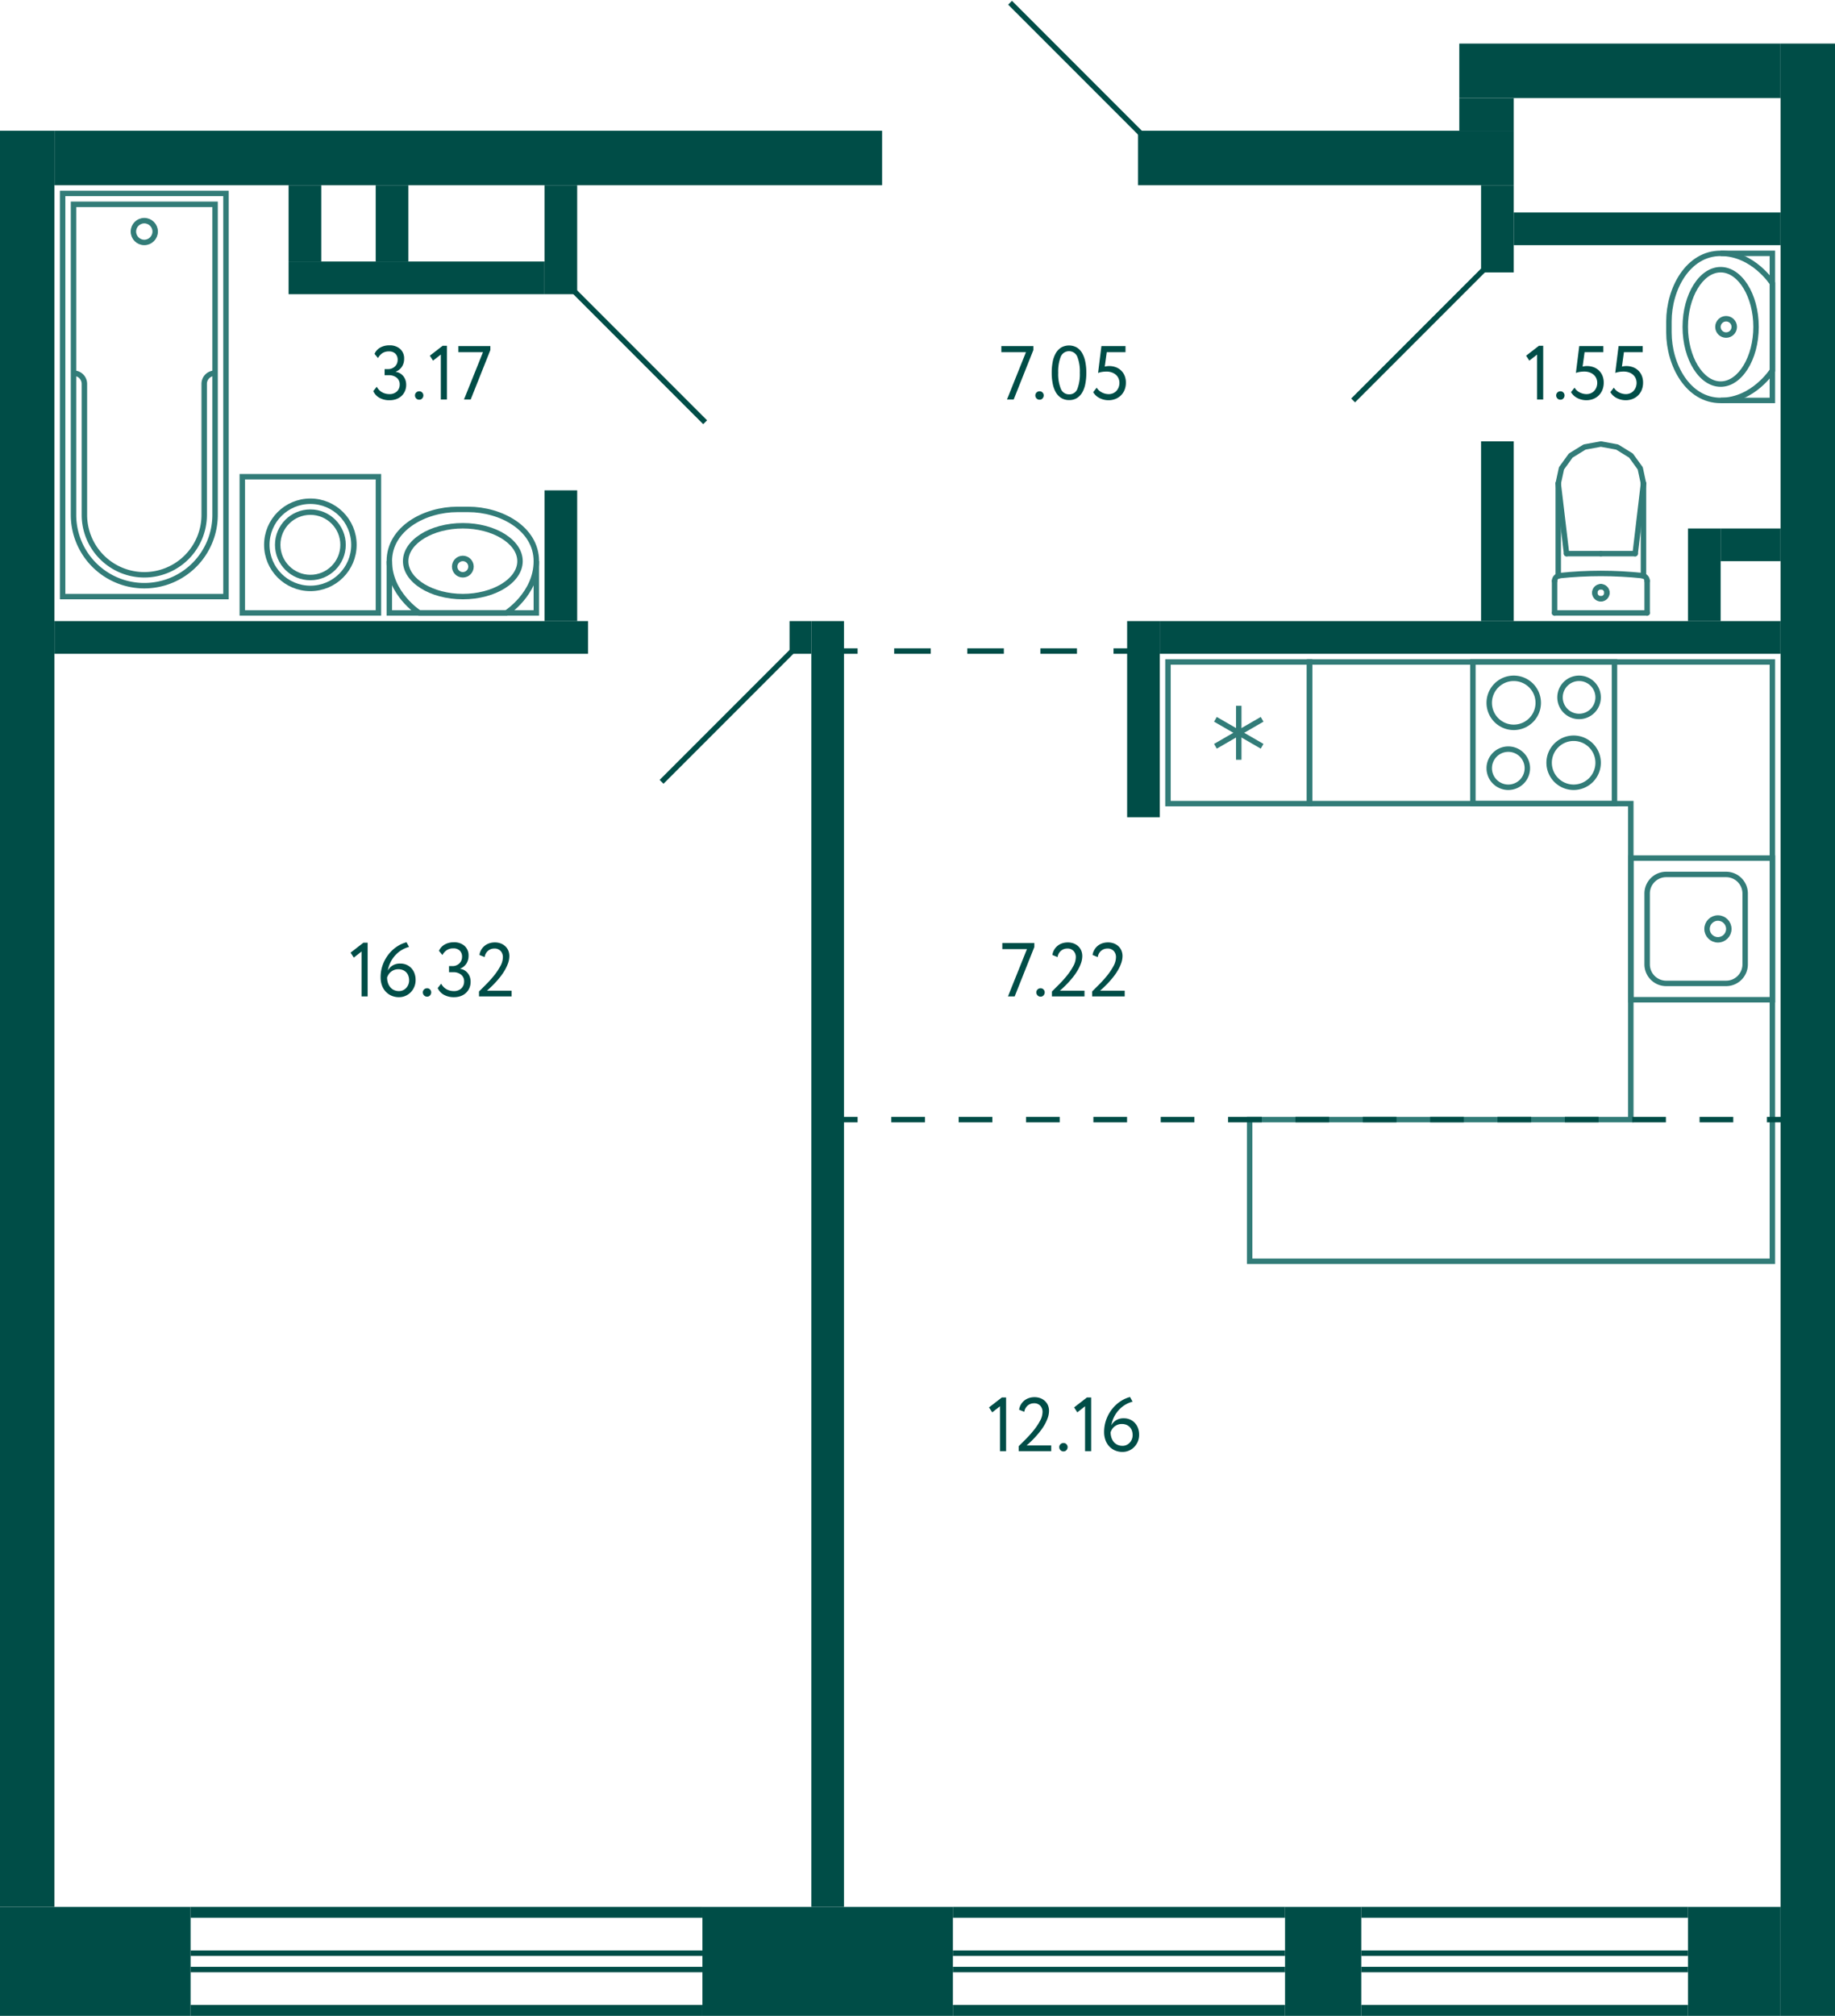<svg xmlns="http://www.w3.org/2000/svg" width="337" height="370" viewBox="0 0 337 370">
  <title>C-10_15fl_2</title>
  <g id="Слой_2" data-name="Слой 2">
    <g id="C-10_15fl_2">
      <g id="sant">
        <g>
          <rect x="270.5" y="121.5" width="26" height="26" transform="translate(567 269) rotate(180)" fill="none" stroke="#327c78" stroke-miterlimit="10"/>
          <path d="M290,125a3,3,0,1,1-3,3,3,3,0,0,1,3-3m0-1a4,4,0,1,0,4,4,4,4,0,0,0-4-4Z" fill="#327c78"/>
          <path d="M277,138a3,3,0,1,1-3,3,3,3,0,0,1,3-3m0-1a4,4,0,1,0,4,4,4,4,0,0,0-4-4Z" fill="#327c78"/>
          <path d="M289,136a4,4,0,1,1-4,4,4.005,4.005,0,0,1,4-4m0-1a5,5,0,1,0,5,5,5,5,0,0,0-5-5Z" fill="#327c78"/>
          <path d="M278,125a4,4,0,1,1-4,4,4.005,4.005,0,0,1,4-4m0-1a5,5,0,1,0,5,5,5,5,0,0,0-5-5Z" fill="#327c78"/>
        </g>
        <g>
          <rect x="299.5" y="157.5" width="26" height="26" transform="translate(483 -142) rotate(90)" fill="none" stroke="#327c78" stroke-miterlimit="10"/>
          <path d="M317,161a3,3,0,0,1,3,3v13a3,3,0,0,1-3,3H306a3,3,0,0,1-3-3V164a3,3,0,0,1,3-3h11m0-1H306a4,4,0,0,0-4,4v13a4,4,0,0,0,4,4h11a4,4,0,0,0,4-4V164a4,4,0,0,0-4-4Z" fill="#327c78"/>
          <circle cx="315.5" cy="170.5" r="2" fill="none" stroke="#327c78" stroke-miterlimit="10"/>
        </g>
        <g>
          <rect x="214.5" y="121.5" width="26" height="26" fill="none" stroke="#327c78" stroke-miterlimit="10"/>
          <line x1="231.787" y1="132.025" x2="223.214" y2="136.975" fill="none" stroke="#327c78" stroke-miterlimit="10"/>
          <line x1="223.214" y1="132.025" x2="231.787" y2="136.975" fill="none" stroke="#327c78" stroke-miterlimit="10"/>
          <line x1="227.5" y1="139.45" x2="227.5" y2="129.55" fill="none" stroke="#327c78" stroke-miterlimit="10"/>
        </g>
        <g>
          <polyline points="316 73.5 325.5 73.5 325.5 46.5 316 46.5" fill="none" stroke="#327c78" stroke-miterlimit="10"/>
          <path d="M306.5,59v2c0,6,3.5,12.5,9.5,12.5s9.5-5.5,9.5-5.5V52s-3.5-5.5-9.5-5.5S306.5,53,306.5,59Z" fill="none" stroke="#327c78" stroke-miterlimit="10"/>
          <path d="M316,50c3.252,0,6,4.579,6,10s-2.748,10-6,10-6-4.579-6-10,2.748-10,6-10m0-1c-3.866,0-7,4.925-7,11s3.134,11,7,11,7-4.925,7-11-3.134-11-7-11Z" fill="#327c78"/>
          <circle cx="317" cy="60" r="1.5" fill="none" stroke="#327c78" stroke-miterlimit="10"/>
        </g>
        <g>
          <polyline points="98.5 103 98.5 112.5 71.5 112.5 71.5 103" fill="none" stroke="#327c78" stroke-miterlimit="10"/>
          <path d="M84,93.5h2c6,0,12.5,3.5,12.5,9.5s-5.5,9.5-5.5,9.5H77s-5.5-3.5-5.5-9.5S78,93.5,84,93.5Z" fill="none" stroke="#327c78" stroke-miterlimit="10"/>
          <path d="M85,97c5.421,0,10,2.748,10,6s-4.579,6-10,6-10-2.748-10-6,4.579-6,10-6m0-1c-6.075,0-11,3.134-11,7s4.925,7,11,7,11-3.134,11-7-4.925-7-11-7Z" fill="#327c78"/>
          <circle cx="85" cy="104" r="1.5" fill="none" stroke="#327c78" stroke-miterlimit="10"/>
        </g>
        <g>
          <line x1="294" y1="101.617" x2="300.303" y2="101.617" fill="none" stroke="#327c78" stroke-linecap="round" stroke-linejoin="round"/>
          <line x1="302.5" y1="112.5" x2="302.5" y2="106.635" fill="none" stroke="#327c78" stroke-linecap="round" stroke-linejoin="round"/>
          <polyline points="301.826 88.729 301.231 85.963 299.534 83.617 296.995 82.05 294 81.5 291.005 82.05 288.466 83.617 286.769 85.963 286.174 88.729" fill="none" stroke="#327c78" stroke-linecap="round" stroke-linejoin="round"/>
          <line x1="285.5" y1="112.5" x2="285.5" y2="106.635" fill="none" stroke="#327c78" stroke-linecap="round" stroke-linejoin="round"/>
          <polyline points="302.5 106.635 302.484 106.455 302.435 106.282 302.355 106.12 302.248 105.976 302.116 105.853 301.964 105.756 301.797 105.689 301.621 105.653" fill="none" stroke="#327c78" stroke-linecap="round" stroke-linejoin="round"/>
          <line x1="286.174" y1="105.698" x2="286.174" y2="88.729" fill="none" stroke="#327c78" stroke-linecap="round" stroke-linejoin="round"/>
          <polyline points="301.621 105.653 299.721 105.478 297.818 105.353 295.912 105.278 294.004 105.252 292.097 105.277 290.191 105.352 288.288 105.477 286.388 105.652" fill="none" stroke="#327c78" stroke-linecap="round" stroke-linejoin="round"/>
          <line x1="301.826" y1="88.75" x2="300.303" y2="101.617" fill="none" stroke="#327c78" stroke-linecap="round" stroke-linejoin="round"/>
          <line x1="286.174" y1="88.75" x2="287.697" y2="101.617" fill="none" stroke="#327c78" stroke-linecap="round" stroke-linejoin="round"/>
          <line x1="294" y1="101.617" x2="287.697" y2="101.617" fill="none" stroke="#327c78" stroke-linecap="round" stroke-linejoin="round"/>
          <line x1="301.826" y1="105.689" x2="301.826" y2="88.729" fill="none" stroke="#327c78" stroke-linecap="round" stroke-linejoin="round"/>
          <polyline points="286.388 105.652 286.21 105.687 286.042 105.753 285.888 105.85 285.755 105.972 285.646 106.117 285.566 106.28 285.517 106.454 285.5 106.635" fill="none" stroke="#327c78" stroke-linecap="round" stroke-linejoin="round"/>
          <line x1="302.5" y1="112.5" x2="285.5" y2="112.5" fill="none" stroke="#327c78" stroke-linecap="round" stroke-linejoin="round"/>
          <path d="M294,107.691a1.113,1.113,0,0,0-1.118,1.108" fill="none" stroke="#327c78" stroke-linecap="round" stroke-linejoin="round"/>
          <path d="M295.118,108.8A1.113,1.113,0,0,0,294,107.691" fill="none" stroke="#327c78" stroke-linecap="round" stroke-linejoin="round"/>
          <path d="M294,109.906a1.112,1.112,0,0,0,1.118-1.107" fill="none" stroke="#327c78" stroke-linecap="round" stroke-linejoin="round"/>
          <path d="M292.882,108.8A1.112,1.112,0,0,0,294,109.906" fill="none" stroke="#327c78" stroke-linecap="round" stroke-linejoin="round"/>
        </g>
        <g>
          <rect x="44.5" y="87.5" width="25" height="25" transform="translate(-43 157) rotate(-90)" fill="none" stroke="#327c78" stroke-miterlimit="10"/>
          <circle cx="57" cy="100" r="8" fill="none" stroke="#327c78" stroke-miterlimit="10"/>
          <circle cx="57" cy="100" r="6" fill="none" stroke="#327c78" stroke-miterlimit="10"/>
        </g>
        <g>
          <circle cx="26.5" cy="42.5" r="2" fill="none" stroke="#327c78" stroke-miterlimit="10"/>
          <path d="M13.5,68.5a1.959,1.959,0,0,1,2,2v24a11,11,0,0,0,11,11h0a11,11,0,0,0,11-11v-24a1.959,1.959,0,0,1,2-2" fill="none" stroke="#327c78" stroke-miterlimit="10"/>
          <rect x="11.5" y="35.5" width="30" height="74" fill="none" stroke="#327c78" stroke-miterlimit="10"/>
          <path d="M13.5,37.5h26a0,0,0,0,1,0,0v57a13,13,0,0,1-13,13h0a13,13,0,0,1-13-13v-57a0,0,0,0,1,0,0Z" fill="none" stroke="#327c78" stroke-miterlimit="10"/>
        </g>
        <polygon points="240.5 121.5 240.5 147.5 299.5 147.5 299.5 205.5 229.5 205.5 229.5 231.5 325.5 231.5 325.5 205.5 325.5 205.5 325.5 121.5 240.5 121.5" fill="none" stroke="#327c78" stroke-miterlimit="10"/>
      </g>
      <g id="l">
        <line x1="121.5" y1="143.5" x2="145.5" y2="119.5" fill="none" stroke="#004d47" stroke-miterlimit="10"/>
        <line x1="129.5" y1="77.5" x2="105.5" y2="53.5" fill="none" stroke="#004d47" stroke-miterlimit="10"/>
        <line x1="248.5" y1="73.5" x2="272.5" y2="49.5" fill="none" stroke="#004d47" stroke-miterlimit="10"/>
        <line x1="209.5" y1="24.5" x2="185.5" y2="0.5" fill="none" stroke="#004d47" stroke-miterlimit="10"/>
        <g>
          <line x1="327.5" y1="205.5" x2="324.5" y2="205.5" fill="none" stroke="#004d47" stroke-miterlimit="10"/>
          <line x1="318.315" y1="205.5" x2="160.593" y2="205.5" fill="none" stroke="#004d47" stroke-miterlimit="10" stroke-dasharray="6.185 6.185"/>
          <line x1="157.5" y1="205.5" x2="154.5" y2="205.5" fill="none" stroke="#004d47" stroke-miterlimit="10"/>
        </g>
        <g>
          <line x1="207.5" y1="119.5" x2="204.5" y2="119.5" fill="none" stroke="#004d47" stroke-miterlimit="10"/>
          <line x1="197.786" y1="119.5" x2="160.857" y2="119.5" fill="none" stroke="#004d47" stroke-miterlimit="10" stroke-dasharray="6.714 6.714"/>
          <line x1="157.5" y1="119.5" x2="154.5" y2="119.5" fill="none" stroke="#004d47" stroke-miterlimit="10"/>
        </g>
        <rect x="161" width="49" height="25" transform="translate(371 25) rotate(180)" fill="none"/>
      </g>
      <g id="s">
        <rect x="-158" y="182" width="326" height="10" transform="translate(-182 192) rotate(-90)" fill="#004d47"/>
        <rect y="350" width="35" height="20" fill="#004d47"/>
        <rect x="233" y="353" width="20" height="14" transform="translate(-117 603) rotate(-90)" fill="#004d47"/>
        <rect x="209" y="24" width="69" height="10" fill="#004d47"/>
        <rect x="10" y="24" width="152" height="10" fill="#004d47"/>
        <rect x="144" y="115" width="6" height="4" transform="translate(264 -30) rotate(90)" fill="#004d47"/>
        <rect x="34" y="229" width="236" height="6" transform="translate(384 80) rotate(90)" fill="#004d47"/>
        <rect x="279" y="321" width="2" height="60" transform="translate(631 71) rotate(90)" fill="#004d47"/>
        <rect x="279" y="339" width="2" height="60" transform="translate(649 89) rotate(90)" fill="#004d47"/>
        <rect x="279.5" y="328.5" width="1" height="60" transform="translate(638.5 78.5) rotate(90)" fill="#004d47"/>
        <rect x="279.5" y="331.5" width="1" height="60" transform="translate(641.5 81.5) rotate(90)" fill="#004d47"/>
        <rect x="308.5" y="351.5" width="20" height="17" transform="translate(-41.5 678.5) rotate(-90)" fill="#004d47"/>
        <rect x="81" y="304" width="2" height="94" transform="translate(433 269) rotate(90)" fill="#004d47"/>
        <rect x="81" y="322" width="2" height="94" transform="translate(451 287) rotate(90)" fill="#004d47"/>
        <rect x="81.5" y="311.5" width="1" height="94" transform="translate(440.5 276.5) rotate(90)" fill="#004d47"/>
        <rect x="81.5" y="314.5" width="1" height="94" transform="translate(443.5 279.5) rotate(90)" fill="#004d47"/>
        <rect x="129" y="350" width="46" height="20" fill="#004d47"/>
        <rect x="204.5" y="320.5" width="2" height="61" transform="translate(556.5 145.5) rotate(90)" fill="#004d47"/>
        <rect x="204.5" y="338.5" width="2" height="61" transform="translate(574.5 163.5) rotate(90)" fill="#004d47"/>
        <rect x="205" y="328" width="1" height="61" transform="translate(564 153) rotate(90)" fill="#004d47"/>
        <rect x="205" y="331" width="1" height="61" transform="translate(567 156) rotate(90)" fill="#004d47"/>
        <rect x="327" y="8" width="10" height="362" fill="#004d47"/>
        <rect x="56" y="68" width="6" height="98" transform="translate(-58 176) rotate(-90)" fill="#004d47"/>
        <rect x="100" y="90" width="6" height="24" fill="#004d47"/>
        <rect x="93" y="41" width="20" height="6" transform="translate(59 147) rotate(-90)" fill="#004d47"/>
        <rect x="267" y="60" width="6" height="114" transform="translate(153 387) rotate(-90)" fill="#004d47"/>
        <rect x="272" y="81" width="6" height="33" fill="#004d47"/>
        <rect x="267" y="39" width="16" height="6" transform="translate(233 317) rotate(-90)" fill="#004d47"/>
        <rect x="207" y="114" width="6" height="36" fill="#004d47"/>
        <rect x="49" y="38" width="14" height="6" transform="translate(97 -15) rotate(90)" fill="#004d47"/>
        <rect x="65" y="38" width="14" height="6" transform="translate(113 -31) rotate(90)" fill="#004d47"/>
        <rect x="73.5" y="27.5" width="6" height="47" transform="translate(127.5 -25.5) rotate(90)" fill="#004d47"/>
        <rect x="268" y="8" width="59" height="10" fill="#004d47"/>
        <rect x="299.5" y="17.5" width="6" height="49" transform="translate(344.5 -260.5) rotate(90)" fill="#004d47"/>
        <rect x="270" y="16" width="6" height="10" transform="translate(294 -252) rotate(90)" fill="#004d47"/>
        <rect x="310" y="97" width="6" height="17" fill="#004d47"/>
        <rect x="316" y="97" width="11" height="6" fill="#004d47"/>
      </g>
      <g id="t">
        <g>
          <g>
            <path d="M66.733,173.032h.785v9.856H66.4v-8.246l-1.427,1.12-.588-.91Z" fill="#004d47"/>
            <path d="M69.9,179.416a6.624,6.624,0,0,1,.442-2.458,7,7,0,0,1,1.134-1.938,6.5,6.5,0,0,1,1.533-1.352,5.64,5.64,0,0,1,1.651-.72l.462.854a5.13,5.13,0,0,0-1.288.531,5.24,5.24,0,0,0-1.154.911,5.56,5.56,0,0,0-.91,1.274,5.646,5.646,0,0,0-.553,1.638,2.475,2.475,0,0,1,.86-.931,2.6,2.6,0,0,1,1.449-.371,2.816,2.816,0,0,1,1.114.217,2.607,2.607,0,0,1,.888.616,2.8,2.8,0,0,1,.588.952,3.4,3.4,0,0,1,.21,1.225,3.176,3.176,0,0,1-.259,1.309,3.212,3.212,0,0,1-.678.994,3.013,3.013,0,0,1-.966.637,2.934,2.934,0,0,1-1.12.224,3.407,3.407,0,0,1-1.456-.294,3.23,3.23,0,0,1-1.065-.784,3.343,3.343,0,0,1-.658-1.148A4.283,4.283,0,0,1,69.9,179.416Zm1.191,0a3.159,3.159,0,0,0,.14.952,2.386,2.386,0,0,0,.413.791,1.972,1.972,0,0,0,.685.546,2.158,2.158,0,0,0,.959.2,1.7,1.7,0,0,0,.742-.161,1.878,1.878,0,0,0,.581-.427,1.968,1.968,0,0,0,.385-.623,2.026,2.026,0,0,0,.141-.749,2.5,2.5,0,0,0-.126-.8,1.764,1.764,0,0,0-.378-.651,1.836,1.836,0,0,0-.623-.435,2.175,2.175,0,0,0-.861-.16,2.071,2.071,0,0,0-.778.139,2.263,2.263,0,0,0-.6.358,1.959,1.959,0,0,0-.427.49A2.547,2.547,0,0,0,71.088,179.416Z" fill="#004d47"/>
            <path d="M77.653,182.132a.729.729,0,0,1,.217-.511.759.759,0,0,1,.581-.231.685.685,0,0,1,.531.231.739.739,0,0,1,.211.511.815.815,0,0,1-.211.56.675.675,0,0,1-.531.238.747.747,0,0,1-.581-.238A.8.8,0,0,1,77.653,182.132Z" fill="#004d47"/>
            <path d="M83.351,183.028a3.708,3.708,0,0,1-1.806-.427,2.64,2.64,0,0,1-1.162-1.253l.643-.8a2.425,2.425,0,0,0,.981,1.022,2.679,2.679,0,0,0,1.3.336,1.933,1.933,0,0,0,1.428-.5,1.711,1.711,0,0,0,.5-1.26,1.527,1.527,0,0,0-.56-1.253,2.209,2.209,0,0,0-1.442-.455h-.77v-1.12h.7a1.63,1.63,0,0,0,.63-.127,1.832,1.832,0,0,0,.546-.342,1.577,1.577,0,0,0,.378-.533,1.688,1.688,0,0,0,.14-.692,1.528,1.528,0,0,0-.421-1.142,1.607,1.607,0,0,0-1.175-.412,2.133,2.133,0,0,0-1.211.322,2.536,2.536,0,0,0-.8.9l-.63-.77a2.442,2.442,0,0,1,1.05-1.162,3.336,3.336,0,0,1,1.68-.406,2.838,2.838,0,0,1,1.966.657,2.317,2.317,0,0,1,.736,1.821,2.61,2.61,0,0,1-.385,1.414,2.418,2.418,0,0,1-1.142.938v.042a2.131,2.131,0,0,1,.813.287,2.175,2.175,0,0,1,.595.539,2.369,2.369,0,0,1,.371.714,2.678,2.678,0,0,1,.126.826,2.813,2.813,0,0,1-.239,1.183,2.661,2.661,0,0,1-.65.9,2.849,2.849,0,0,1-.974.567A3.676,3.676,0,0,1,83.351,183.028Z" fill="#004d47"/>
            <path d="M87.971,181.978q.6-.588,1.358-1.352a20.284,20.284,0,0,0,1.428-1.6,11.279,11.279,0,0,0,1.134-1.7,3.486,3.486,0,0,0,.463-1.645,1.655,1.655,0,0,0-.4-1.12,1.5,1.5,0,0,0-1.2-.462,1.765,1.765,0,0,0-1.092.384,1.864,1.864,0,0,0-.658,1.184l-.952-.393a2.639,2.639,0,0,1,.973-1.693,2.682,2.682,0,0,1,.84-.448,3.137,3.137,0,0,1,.987-.154,2.985,2.985,0,0,1,1.19.217,2.518,2.518,0,0,1,.84.567,2.25,2.25,0,0,1,.5.791,2.622,2.622,0,0,1,.161.9,4.015,4.015,0,0,1-.252,1.379,7.732,7.732,0,0,1-.644,1.344,10.791,10.791,0,0,1-.868,1.239q-.475.588-.938,1.071t-.84.833q-.378.35-.574.518h4.522v1.05H87.971Z" fill="#004d47"/>
          </g>
          <g>
            <path d="M71.521,73.46a3.714,3.714,0,0,1-1.806-.427,2.638,2.638,0,0,1-1.161-1.253l.643-.8A2.423,2.423,0,0,0,70.177,72a2.682,2.682,0,0,0,1.3.336,1.934,1.934,0,0,0,1.429-.5,1.71,1.71,0,0,0,.5-1.26,1.527,1.527,0,0,0-.56-1.253,2.217,2.217,0,0,0-1.442-.455h-.77v-1.12h.7a1.647,1.647,0,0,0,.63-.126,1.84,1.84,0,0,0,.547-.343,1.6,1.6,0,0,0,.378-.532,1.693,1.693,0,0,0,.14-.693,1.524,1.524,0,0,0-.421-1.141,1.606,1.606,0,0,0-1.175-.413,2.131,2.131,0,0,0-1.211.322,2.547,2.547,0,0,0-.806.9l-.629-.77a2.445,2.445,0,0,1,1.049-1.162,3.338,3.338,0,0,1,1.68-.406,2.835,2.835,0,0,1,1.967.658,2.315,2.315,0,0,1,.736,1.82,2.61,2.61,0,0,1-.386,1.414,2.4,2.4,0,0,1-1.141.938v.042a2.126,2.126,0,0,1,.812.287,2.177,2.177,0,0,1,.595.539,2.349,2.349,0,0,1,.372.714,2.683,2.683,0,0,1,.126.826,2.828,2.828,0,0,1-.239,1.183,2.65,2.65,0,0,1-.651.9,2.844,2.844,0,0,1-.973.567A3.652,3.652,0,0,1,71.521,73.46Z" fill="#004d47"/>
            <path d="M76.211,72.564a.729.729,0,0,1,.217-.511.761.761,0,0,1,.581-.231.687.687,0,0,1,.532.231.742.742,0,0,1,.21.511.819.819,0,0,1-.21.56.677.677,0,0,1-.532.238.748.748,0,0,1-.581-.238A.8.8,0,0,1,76.211,72.564Z" fill="#004d47"/>
            <path d="M81.293,63.464h.784V73.32h-1.12V65.074l-1.428,1.12-.588-.91Z" fill="#004d47"/>
            <path d="M84.177,63.52h5.88v.728L86.445,73.32H85.213L88.7,64.64H84.177Z" fill="#004d47"/>
          </g>
          <g>
            <path d="M282.625,63.464h.785V73.32h-1.12V65.074l-1.428,1.12-.588-.91Z" fill="#004d47"/>
            <path d="M285.79,72.564a.729.729,0,0,1,.217-.511.758.758,0,0,1,.581-.231.689.689,0,0,1,.532.231.742.742,0,0,1,.21.511.819.819,0,0,1-.21.56.679.679,0,0,1-.532.238.745.745,0,0,1-.581-.238A.8.8,0,0,1,285.79,72.564Z" fill="#004d47"/>
            <path d="M290.031,63.52h4.424v1.12h-3.444l-.364,2.646a2.883,2.883,0,0,1,.364-.07,3.13,3.13,0,0,1,.42-.028,3.541,3.541,0,0,1,1.239.21,2.779,2.779,0,0,1,.98.609,2.808,2.808,0,0,1,.644.959,3.275,3.275,0,0,1,.231,1.26,3.486,3.486,0,0,1-.252,1.358,2.942,2.942,0,0,1-1.715,1.659,3.483,3.483,0,0,1-1.225.217,3.694,3.694,0,0,1-1.582-.364,2.992,2.992,0,0,1-.693-.462,2.718,2.718,0,0,1-.538-.658l.643-.826a2.342,2.342,0,0,0,.98.889,2.755,2.755,0,0,0,1.218.3,2,2,0,0,0,.785-.154,1.831,1.831,0,0,0,.622-.427,2.04,2.04,0,0,0,.413-.658,2.219,2.219,0,0,0,.154-.833,2.028,2.028,0,0,0-.168-.819,1.865,1.865,0,0,0-.476-.658,2.3,2.3,0,0,0-.749-.434,2.87,2.87,0,0,0-.987-.161,4.952,4.952,0,0,0-.875.077,3.375,3.375,0,0,0-.664.175Z" fill="#004d47"/>
            <path d="M297.255,63.52h4.424v1.12h-3.444l-.363,2.646a2.83,2.83,0,0,1,.363-.07,3.13,3.13,0,0,1,.42-.028,3.543,3.543,0,0,1,1.24.21,2.8,2.8,0,0,1,.98.609,2.836,2.836,0,0,1,.644.959,3.293,3.293,0,0,1,.231,1.26,3.486,3.486,0,0,1-.252,1.358,2.947,2.947,0,0,1-1.716,1.659,3.482,3.482,0,0,1-1.224.217,3.685,3.685,0,0,1-1.582-.364,2.977,2.977,0,0,1-.694-.462,2.741,2.741,0,0,1-.538-.658l.643-.826a2.348,2.348,0,0,0,.98.889,2.755,2.755,0,0,0,1.218.3,2,2,0,0,0,.785-.154,1.831,1.831,0,0,0,.622-.427,2.04,2.04,0,0,0,.413-.658,2.22,2.22,0,0,0,.155-.833,2.045,2.045,0,0,0-.168-.819,1.877,1.877,0,0,0-.476-.658,2.32,2.32,0,0,0-.749-.434,2.876,2.876,0,0,0-.988-.161,4.952,4.952,0,0,0-.875.077,3.394,3.394,0,0,0-.664.175Z" fill="#004d47"/>
          </g>
          <g>
            <path d="M184.078,173.088h5.88v.728l-3.612,9.072h-1.232l3.486-8.68h-4.522Z" fill="#004d47"/>
            <path d="M190.322,182.132a.73.73,0,0,1,.217-.511.758.758,0,0,1,.581-.231.685.685,0,0,1,.531.231.741.741,0,0,1,.211.511.814.814,0,0,1-.211.56.675.675,0,0,1-.531.238.745.745,0,0,1-.581-.238A.8.8,0,0,1,190.322,182.132Z" fill="#004d47"/>
            <path d="M193.191,181.978q.6-.588,1.358-1.351a20.134,20.134,0,0,0,1.429-1.6,11.22,11.22,0,0,0,1.133-1.7,3.486,3.486,0,0,0,.463-1.645,1.657,1.657,0,0,0-.4-1.12,1.492,1.492,0,0,0-1.2-.462,1.764,1.764,0,0,0-1.092.385,1.857,1.857,0,0,0-.658,1.183l-.953-.392a2.64,2.64,0,0,1,.344-.973,2.649,2.649,0,0,1,1.469-1.169,3.168,3.168,0,0,1,.988-.154,3.006,3.006,0,0,1,1.19.217,2.543,2.543,0,0,1,.839.567,2.248,2.248,0,0,1,.5.791,2.646,2.646,0,0,1,.161.9,4.011,4.011,0,0,1-.252,1.379,7.732,7.732,0,0,1-.644,1.344,11.046,11.046,0,0,1-.868,1.239q-.477.588-.938,1.071c-.309.322-.588.6-.84.833s-.444.406-.575.518h4.522v1.05h-5.978Z" fill="#004d47"/>
            <path d="M200.569,181.978q.6-.588,1.358-1.351a19.927,19.927,0,0,0,1.428-1.6,11.154,11.154,0,0,0,1.134-1.7,3.486,3.486,0,0,0,.463-1.645,1.657,1.657,0,0,0-.4-1.12,1.493,1.493,0,0,0-1.2-.462,1.764,1.764,0,0,0-1.091.385,1.862,1.862,0,0,0-.659,1.183l-.952-.392A2.622,2.622,0,0,1,201,174.3a2.64,2.64,0,0,1,1.469-1.169,3.168,3.168,0,0,1,.988-.154,3.006,3.006,0,0,1,1.19.217,2.554,2.554,0,0,1,.839.567,2.231,2.231,0,0,1,.5.791,2.623,2.623,0,0,1,.162.9,4.011,4.011,0,0,1-.252,1.379,7.732,7.732,0,0,1-.644,1.344,10.925,10.925,0,0,1-.869,1.239q-.476.588-.938,1.071t-.839.833c-.252.234-.444.406-.575.518h4.522v1.05h-5.978Z" fill="#004d47"/>
          </g>
          <g>
            <path d="M183.986,256.5h.785v9.856H183.65v-8.246l-1.427,1.12-.588-.91Z" fill="#004d47"/>
            <path d="M187.081,265.445q.6-.587,1.357-1.351a20.134,20.134,0,0,0,1.429-1.6,11.171,11.171,0,0,0,1.133-1.7,3.474,3.474,0,0,0,.463-1.644,1.653,1.653,0,0,0-.4-1.121,1.492,1.492,0,0,0-1.2-.462,1.76,1.76,0,0,0-1.092.385,1.86,1.86,0,0,0-.658,1.183l-.952-.392a2.61,2.61,0,0,1,.343-.972,2.65,2.65,0,0,1,.63-.722,2.689,2.689,0,0,1,.84-.447,3.128,3.128,0,0,1,.987-.155,3.006,3.006,0,0,1,1.19.217,2.535,2.535,0,0,1,.84.568,2.25,2.25,0,0,1,.5.791,2.616,2.616,0,0,1,.161.9,4.011,4.011,0,0,1-.252,1.379,7.741,7.741,0,0,1-.644,1.345,11.126,11.126,0,0,1-.868,1.238q-.477.588-.938,1.071t-.84.833c-.252.234-.444.406-.574.519h4.522v1.049h-5.978Z" fill="#004d47"/>
            <path d="M194.529,265.6a.731.731,0,0,1,.217-.512.761.761,0,0,1,.581-.231.689.689,0,0,1,.531.231.741.741,0,0,1,.211.512.813.813,0,0,1-.211.559.675.675,0,0,1-.531.238.745.745,0,0,1-.581-.238A.8.8,0,0,1,194.529,265.6Z" fill="#004d47"/>
            <path d="M199.61,256.5h.784v9.856h-1.12v-8.246l-1.428,1.12-.588-.91Z" fill="#004d47"/>
            <path d="M202.774,262.883a6.615,6.615,0,0,1,.441-2.457,7.021,7.021,0,0,1,1.134-1.939,6.515,6.515,0,0,1,1.533-1.351,5.634,5.634,0,0,1,1.652-.721l.462.855a5.078,5.078,0,0,0-1.288.531,5.264,5.264,0,0,0-1.155.91,5.621,5.621,0,0,0-.91,1.274,5.7,5.7,0,0,0-.553,1.638,2.486,2.486,0,0,1,.861-.931,2.6,2.6,0,0,1,1.449-.371,2.832,2.832,0,0,1,1.113.217,2.639,2.639,0,0,1,.889.616,2.82,2.82,0,0,1,.588.952,3.427,3.427,0,0,1,.21,1.225,3.159,3.159,0,0,1-.938,2.3,2.976,2.976,0,0,1-.966.637,2.912,2.912,0,0,1-1.12.224,3.407,3.407,0,0,1-1.456-.294,3.212,3.212,0,0,1-1.064-.784A3.322,3.322,0,0,1,203,264.27,4.289,4.289,0,0,1,202.774,262.883Zm1.19,0a3.181,3.181,0,0,0,.14.952,2.4,2.4,0,0,0,.413.791,1.973,1.973,0,0,0,.686.546,2.142,2.142,0,0,0,.959.2,1.7,1.7,0,0,0,.742-.161,1.874,1.874,0,0,0,.581-.427,1.968,1.968,0,0,0,.385-.623,2.038,2.038,0,0,0,.14-.749,2.507,2.507,0,0,0-.126-.8,1.772,1.772,0,0,0-.378-.651,1.834,1.834,0,0,0-.623-.434,2.15,2.15,0,0,0-.861-.161,2.05,2.05,0,0,0-.777.14,2.283,2.283,0,0,0-.6.357,2.016,2.016,0,0,0-.427.49A2.547,2.547,0,0,0,203.964,262.883Z" fill="#004d47"/>
          </g>
          <g>
            <path d="M183.9,63.521h5.879v.727l-3.611,9.072h-1.232l3.485-8.68H183.9Z" fill="#004d47"/>
            <path d="M190.14,72.564a.729.729,0,0,1,.216-.511.761.761,0,0,1,.582-.231.685.685,0,0,1,.531.231.745.745,0,0,1,.211.511.818.818,0,0,1-.211.56.675.675,0,0,1-.531.238.749.749,0,0,1-.582-.238A.8.8,0,0,1,190.14,72.564Z" fill="#004d47"/>
            <path d="M193.149,68.42a10.366,10.366,0,0,1,.183-2.023,5.03,5.03,0,0,1,.573-1.582,2.954,2.954,0,0,1,.994-1.036,2.934,2.934,0,0,1,2.856,0,2.885,2.885,0,0,1,.987,1.036,5.263,5.263,0,0,1,.574,1.582,10.047,10.047,0,0,1,.189,2.023,10.473,10.473,0,0,1-.182,2.03,5.026,5.026,0,0,1-.567,1.582,2.933,2.933,0,0,1-.98,1.03,2.634,2.634,0,0,1-1.421.37,2.708,2.708,0,0,1-1.435-.37,2.961,2.961,0,0,1-1-1.03,5.055,5.055,0,0,1-.581-1.582A10.147,10.147,0,0,1,193.149,68.42Zm1.19,0a7.1,7.1,0,0,0,.483,2.934,1.6,1.6,0,0,0,1.533,1.028,1.547,1.547,0,0,0,1.512-1.028,7.6,7.6,0,0,0,.448-2.934,7.387,7.387,0,0,0-.461-2.933,1.648,1.648,0,0,0-3.06.014A7.511,7.511,0,0,0,194.339,68.42Z" fill="#004d47"/>
            <path d="M202.277,63.521H206.7V64.64h-3.444l-.363,2.646a2.83,2.83,0,0,1,.363-.07,3.13,3.13,0,0,1,.42-.028,3.547,3.547,0,0,1,1.24.21,2.784,2.784,0,0,1,.979.609,2.824,2.824,0,0,1,.645.959,3.3,3.3,0,0,1,.23,1.26,3.486,3.486,0,0,1-.251,1.358,2.947,2.947,0,0,1-1.716,1.659,3.459,3.459,0,0,1-1.224.217,3.628,3.628,0,0,1-.8-.091A3.567,3.567,0,0,1,202,73.1a2.977,2.977,0,0,1-.694-.462,2.722,2.722,0,0,1-.538-.658l.643-.826a2.342,2.342,0,0,0,.98.889,2.755,2.755,0,0,0,1.218.3,2.012,2.012,0,0,0,.785-.153,1.847,1.847,0,0,0,.622-.428,2.04,2.04,0,0,0,.413-.658,2.215,2.215,0,0,0,.155-.832,2.046,2.046,0,0,0-.168-.82,1.877,1.877,0,0,0-.476-.658,2.332,2.332,0,0,0-.75-.434,2.866,2.866,0,0,0-.987-.161,4.952,4.952,0,0,0-.875.077,3.394,3.394,0,0,0-.664.175Z" fill="#004d47"/>
          </g>
        </g>
      </g>
    </g>
  </g>
</svg>

